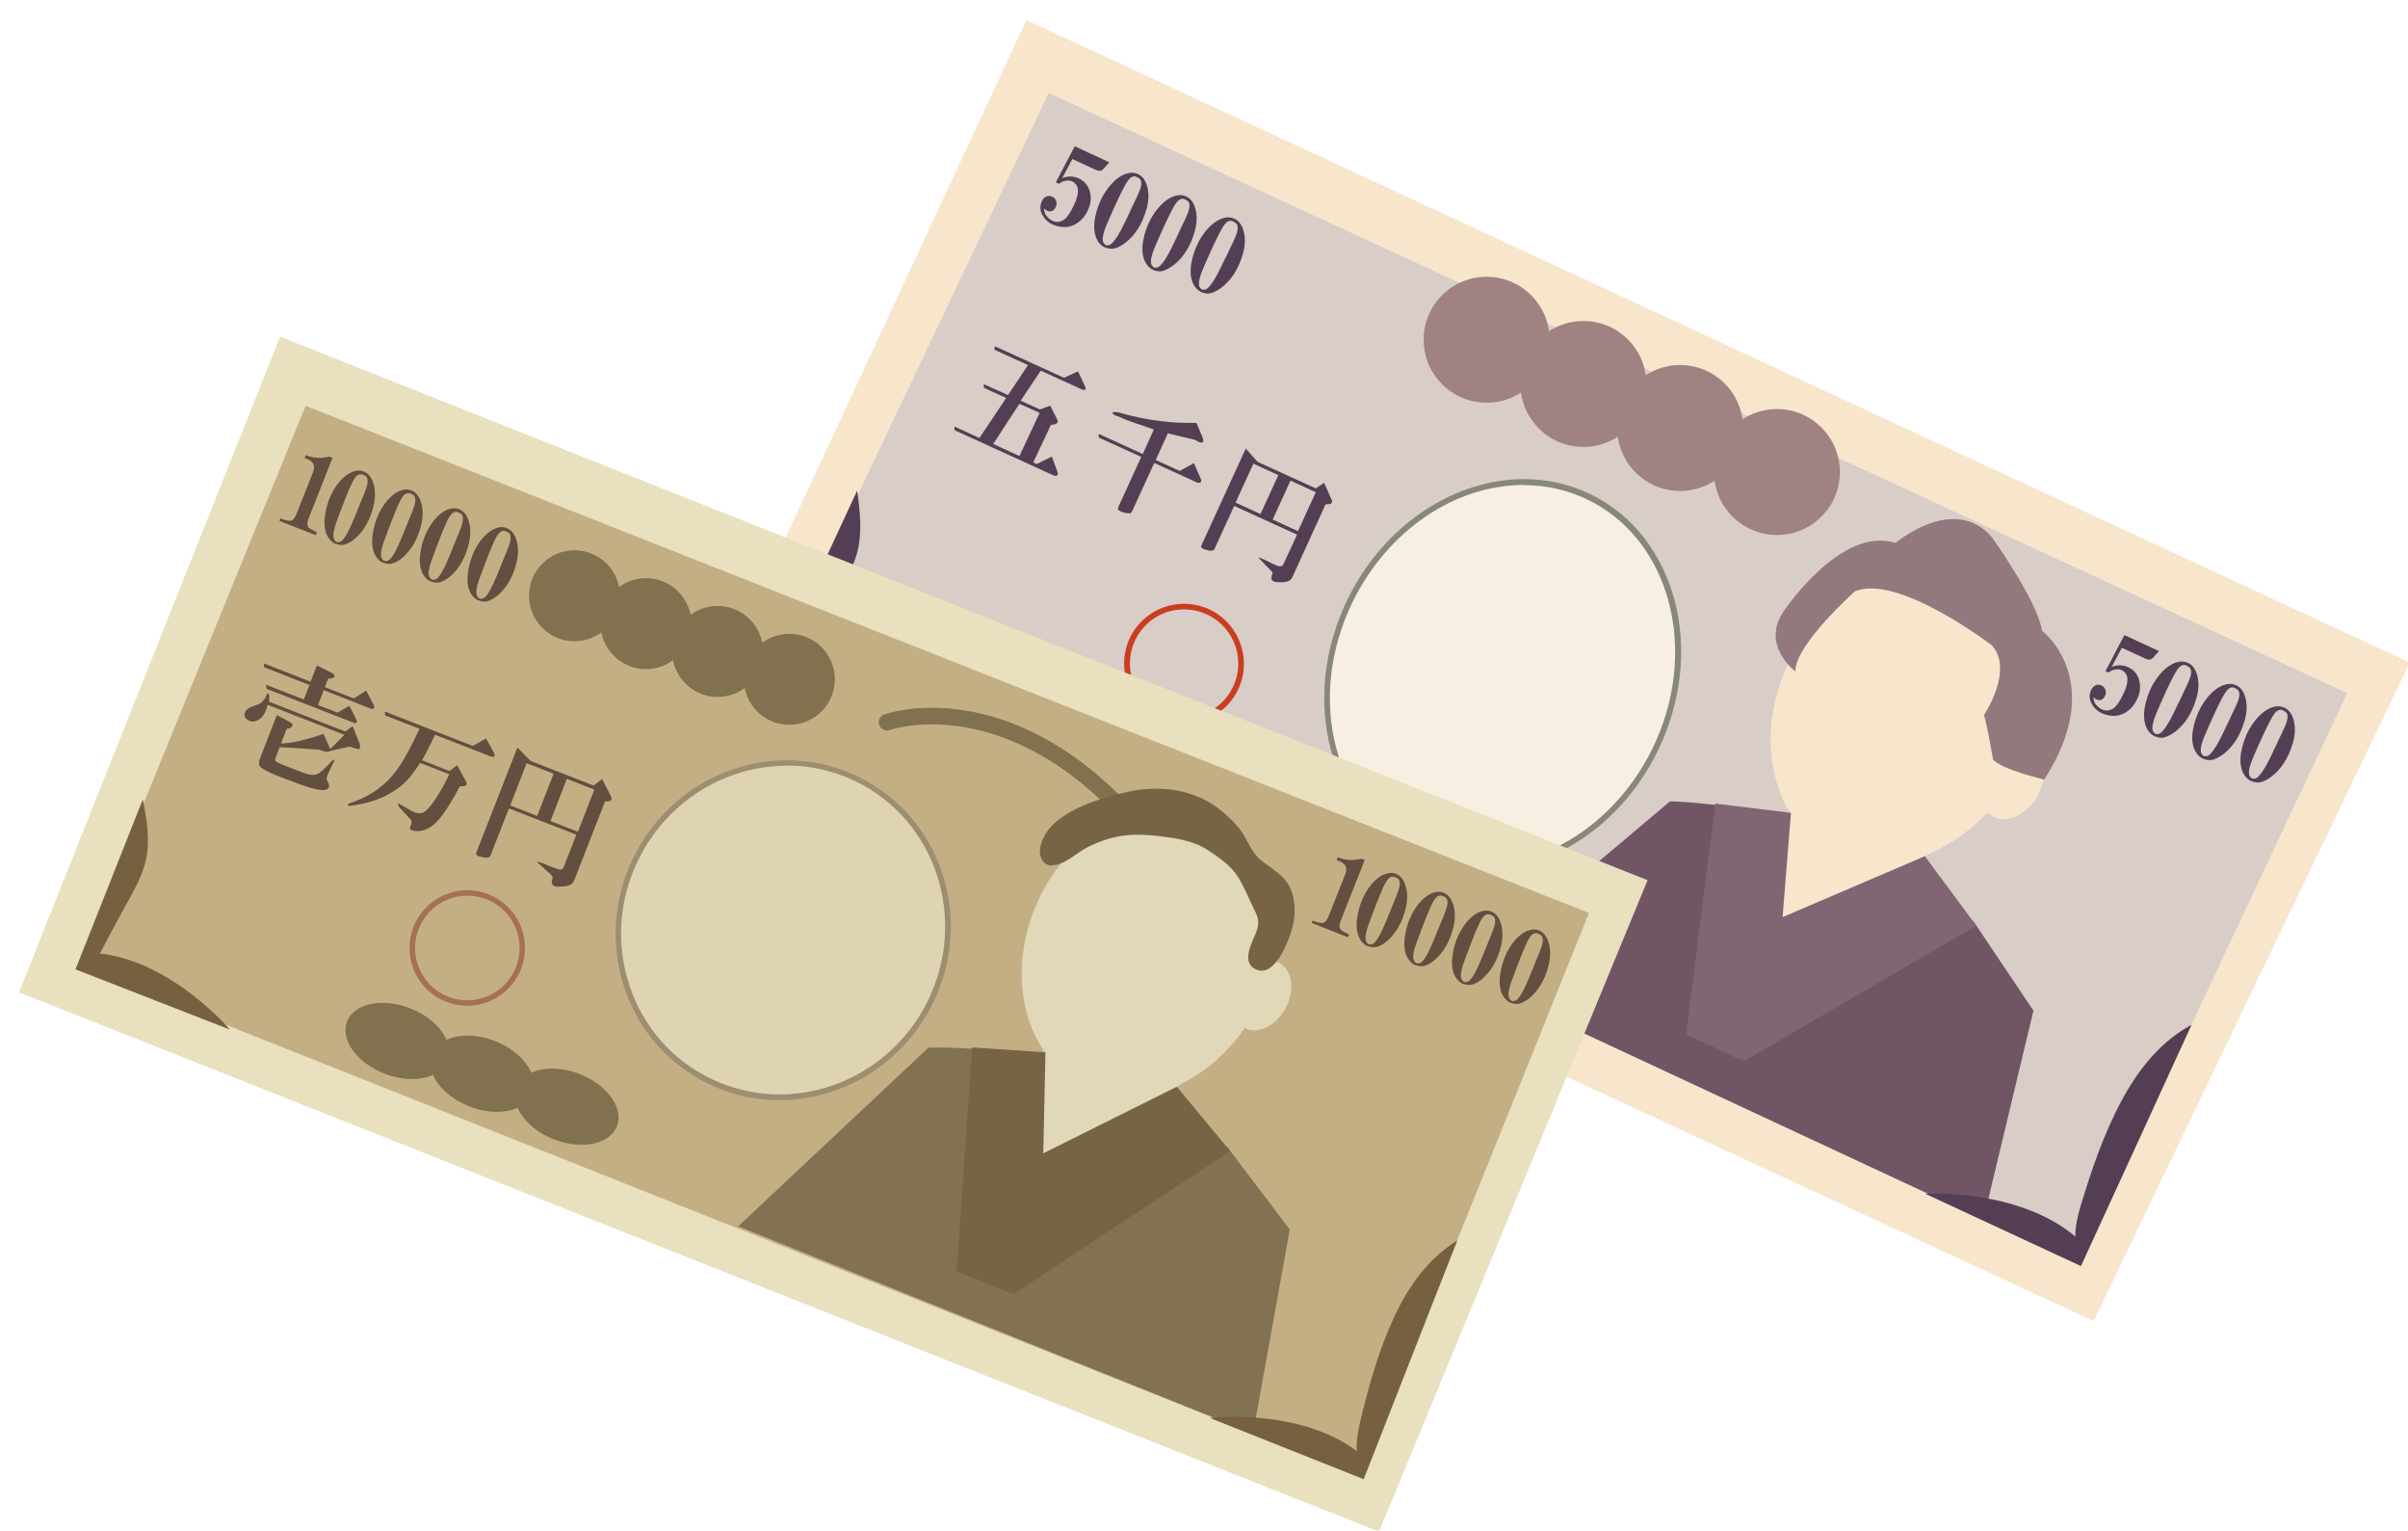 <?xml version="1.0" encoding="UTF-8"?>
<svg id="_レイヤー_1" data-name="レイヤー 1" xmlns="http://www.w3.org/2000/svg" xmlns:xlink="http://www.w3.org/1999/xlink" viewBox="0 0 132.37 84.12">
  <defs>
    <style>
      .cls-1 {
        fill: #76603f;
      }

      .cls-2 {
        fill: #776444;
      }

      .cls-3 {
        fill: #c4af85;
      }

      .cls-4 {
        fill: #827252;
      }

      .cls-5 {
        fill: #ded4b4;
      }

      .cls-6 {
        fill: #f7e6cc;
      }

      .cls-7 {
        fill: #533e53;
      }

      .cls-8 {
        fill: #a67055;
      }

      .cls-9 {
        fill: #93787e;
      }

      .cls-10 {
        fill: #ca3d21;
      }

      .cls-11 {
        fill: #715564;
      }

      .cls-12 {
        filter: url(#drop-shadow-1);
      }

      .cls-13 {
        fill: #624f3f;
      }

      .cls-14 {
        fill: #d9cdc7;
      }

      .cls-15 {
        fill: #878879;
      }

      .cls-16 {
        fill: #9e8e71;
      }

      .cls-17 {
        filter: url(#drop-shadow-2);
      }

      .cls-18 {
        fill: #e8e0be;
      }

      .cls-19 {
        fill: #816573;
      }

      .cls-20 {
        fill: none;
        stroke: #81714f;
        stroke-linecap: round;
        stroke-linejoin: round;
        stroke-width: .91px;
      }

      .cls-21 {
        fill: #f6efe2;
      }

      .cls-22 {
        fill: #81714f;
      }

      .cls-23 {
        fill: #e0d8b9;
      }

      .cls-24 {
        fill: #9f8281;
      }
    </style>
    <filter id="drop-shadow-1" filterUnits="userSpaceOnUse">
      <feOffset dx="1.1" dy="1.1"/>
      <feGaussianBlur result="blur" stdDeviation="0"/>
      <feFlood flood-color="#000" flood-opacity=".1"/>
      <feComposite in2="blur" operator="in"/>
      <feComposite in="SourceGraphic"/>
    </filter>
    <filter id="drop-shadow-2" filterUnits="userSpaceOnUse">
      <feOffset dx="1.05" dy="1.05"/>
      <feGaussianBlur result="blur-2" stdDeviation="0"/>
      <feFlood flood-color="#000" flood-opacity=".1"/>
      <feComposite in2="blur-2" operator="in"/>
      <feComposite in="SourceGraphic"/>
    </filter>
  </defs>
  <g class="cls-12">
    <polygon class="cls-6" points="55.32 0 38.36 36.45 113.99 71.5 131.37 35.31 55.32 0"/>
    <polygon class="cls-14" points="56.55 4.01 41.76 35.13 113.2 68.33 127.93 36.99 56.55 4.01"/>
    <g>
      <path class="cls-21" d="m80.33,46.62c-1.27,0-2.48-.28-3.6-.82-2.24-1.09-3.84-3.13-4.53-5.75-.69-2.62-.36-5.51.92-8.13,1.93-3.96,5.68-6.51,9.56-6.51,1.27,0,2.48.28,3.6.82,2.24,1.09,3.84,3.13,4.53,5.75.69,2.62.36,5.51-.92,8.13-1.93,3.96-5.68,6.51-9.56,6.51Z"/>
      <path class="cls-15" d="m82.67,25.56h0c1.24,0,2.43.27,3.53.81,4.55,2.22,6.13,8.35,3.54,13.66-1.91,3.9-5.6,6.42-9.42,6.42-1.25,0-2.43-.27-3.53-.81-2.19-1.07-3.77-3.08-4.44-5.65-.68-2.59-.35-5.44.91-8.02,1.91-3.9,5.6-6.42,9.42-6.42m0-.32c-3.81,0-7.69,2.48-9.7,6.6-2.68,5.48-1.03,11.79,3.68,14.09,1.17.57,2.42.84,3.67.84,3.81,0,7.69-2.48,9.7-6.6,2.68-5.48,1.03-11.79-3.68-14.09-1.17-.57-2.42-.84-3.67-.84h0Z"/>
    </g>
    <ellipse class="cls-24" cx="59.72" cy="40.43" rx="2" ry="3.07" transform="translate(-1.82 78.04) rotate(-65.53)"/>
    <ellipse class="cls-24" cx="64.43" cy="42.57" rx="2" ry="3.07" transform="translate(-1.01 83.58) rotate(-65.53)"/>
    <ellipse class="cls-24" cx="69.15" cy="44.72" rx="2" ry="3.07" transform="translate(-.2 89.13) rotate(-65.53)"/>
    <g>
      <circle class="cls-24" cx="80.62" cy="17.57" r="3.46"/>
      <circle class="cls-24" cx="85.94" cy="20" r="3.46"/>
      <circle class="cls-24" cx="91.26" cy="22.42" r="3.46"/>
      <circle class="cls-24" cx="96.58" cy="24.84" r="3.46"/>
    </g>
    <g>
      <path class="cls-7" d="m56.72,23.99l.31.84c.06.16,0,.24-.16.22l-5.5-2.51v-.2s1.37.63,1.37.63l.73-1.09c.25-.37.49-.74.74-1.11l-1.23-.56v-.2s1.33.6,1.33.6c.42-.62.79-1.17,1.1-1.65l-1.85-.84.03-.19,3.8,1.73.77-.35.38.81c.08.17.03.24-.15.19l-2.28-1.04-1.1,1.65,1.06.48.56-.21.38.75c.08.16.02.25-.19.29l-.15.02-.97,2.06.19.09.83-.41Zm-1.78-2.9c-.49.74-.91,1.38-1.24,1.9l-.2.31,1.44.66,1.11-2.37-1.11-.5Z"/>
      <path class="cls-7" d="m61.64,24.01l-2.33-1.06-.02-.21,2.43,1.11.61-1.35c-.8-.27-1.32-.45-1.53-.53-.14-.07-.35-.15-.61-.25-.23-.14-.18-.2.14-.17.91.26,1.75.43,2.52.51.51.06,1.12.09,1.82.08l.35.83c.07.23,0,.3-.22.22l-.21-.12c-.77-.18-1.27-.3-1.49-.36l-.67,1.47,1.32.6.78-.43.38.87c.06.16,0,.23-.18.21l-2.38-1.09-1.2,2.62c-.04.08-.08.13-.13.15-.25,0-.47-.06-.64-.18-.04-.04-.03-.11.02-.22l1.23-2.69Z"/>
      <path class="cls-7" d="m66.75,26.69l-1.09,2.38c-.05.11-.21.13-.48.04-.21-.06-.29-.13-.24-.23l2.44-5.33.65.73,3.2,1.46.46-.31.4.91c.08.17.02.26-.18.27h-.14s-1.83,4.01-1.83,4.01c-.09.21-.34.3-.73.27-.3.02-.44-.08-.42-.28.03-.1.05-.17.06-.2.01-.03-.01-.08-.08-.15-.36-.36-.56-.57-.61-.63-.16-.13-.04-.11.34.07.14.08.36.19.67.31.13.04.23,0,.28-.1l.75-1.63-3.44-1.57Zm1.05-2.31l-.98,2.14,1.37.63.98-2.14-1.37-.63Zm1.06,3.07l1.39.64.98-2.14-1.39-.64-.98,2.14Z"/>
    </g>
    <g>
      <path class="cls-7" d="m57.11,9l-.17-.08,1.04-1.98,1.9.88-.32.36c-.11.12-.24.14-.41.06l-1.3-.6-.56,1.05c.33-.13.65-.12.96.04.31.16.5.42.58.77.05.24.04.49-.04.74-.11.3-.25.55-.44.73-.4.39-.86.5-1.39.34-.28-.08-.5-.23-.67-.46-.21-.28-.25-.56-.14-.84.09-.24.25-.35.46-.34.25.05.37.2.37.45-.01.1-.05.19-.13.29-.1.11-.22.13-.37.08-.1-.04-.16-.1-.18-.16-.02.19.05.37.21.53.27.26.55.3.84.14.19-.11.39-.4.6-.86.13-.28.2-.52.21-.73,0-.16-.04-.3-.14-.41-.11-.12-.24-.18-.39-.18-.2,0-.38.06-.54.2Z"/>
      <path class="cls-7" d="m59.61,12.49c-.24-.13-.41-.35-.5-.66-.07-.25-.08-.54-.03-.87.08-.47.23-.9.45-1.3.34-.58.72-.97,1.14-1.16.3-.13.56-.14.79-.03.22.1.38.3.48.6.13.41.12.87-.03,1.37-.24.81-.64,1.43-1.21,1.85-.23.16-.44.26-.63.28-.16.01-.31-.02-.46-.09Zm1.37-1.88l.22-.48c.12-.23.22-.45.31-.66.19-.45.17-.72-.05-.8-.19-.14-.37-.09-.55.15-.13.16-.32.54-.6,1.13-.22.48-.42.93-.59,1.33-.17.41-.23.7-.19.89.08.2.21.26.39.18.15-.08.35-.34.59-.78.14-.26.29-.58.47-.96Z"/>
      <path class="cls-7" d="m62.26,13.72c-.24-.13-.41-.35-.5-.66-.07-.25-.08-.54-.03-.87.08-.47.23-.9.45-1.3.34-.58.72-.97,1.14-1.16.3-.13.56-.14.79-.03.22.1.38.3.48.6.13.41.12.87-.03,1.37-.24.81-.64,1.43-1.21,1.85-.23.16-.44.26-.63.29-.16.01-.31-.02-.46-.09Zm1.37-1.88l.22-.48c.12-.23.22-.45.31-.66.19-.45.17-.72-.05-.8-.19-.14-.37-.09-.55.15-.13.16-.32.54-.6,1.13-.22.48-.42.93-.59,1.33-.17.41-.23.7-.19.89.08.2.21.26.39.18.15-.08.35-.34.59-.78.14-.26.29-.58.47-.96Z"/>
      <path class="cls-7" d="m64.91,14.94c-.24-.13-.41-.35-.5-.66-.07-.25-.08-.54-.03-.87.08-.46.23-.9.45-1.3.34-.58.72-.97,1.14-1.16.3-.13.56-.14.79-.03.22.1.38.3.48.6.13.41.12.87-.03,1.37-.24.81-.64,1.43-1.21,1.85-.23.16-.44.26-.63.29-.16.01-.31-.02-.46-.09Zm1.37-1.88l.22-.48c.12-.23.22-.45.31-.66.19-.45.17-.72-.06-.81-.19-.14-.37-.09-.55.15-.12.16-.32.54-.6,1.13-.22.48-.42.93-.59,1.33-.17.41-.23.7-.19.89.07.2.21.26.39.18.15-.08.35-.34.59-.78.14-.26.29-.58.47-.96Z"/>
    </g>
    <g>
      <path class="cls-7" d="m114.81,35.86l-.17-.08,1.04-1.98,1.9.88-.32.36c-.11.12-.24.14-.41.06l-1.31-.6-.56,1.05c.33-.13.65-.12.96.04.31.16.5.42.57.77.05.24.04.49-.04.74-.11.3-.25.55-.44.73-.4.39-.86.5-1.39.34-.28-.08-.5-.23-.67-.46-.21-.28-.25-.56-.14-.84.1-.24.25-.35.46-.34.25.05.37.2.37.45-.01.1-.05.19-.13.29-.1.11-.22.13-.36.08-.1-.04-.16-.1-.18-.16-.02.19.05.37.21.52.27.26.55.3.84.14.19-.11.39-.4.6-.85.13-.28.2-.52.21-.73,0-.16-.04-.3-.14-.41-.11-.12-.24-.18-.39-.18-.2,0-.38.06-.54.2Z"/>
      <path class="cls-7" d="m117.32,39.35c-.24-.13-.41-.35-.5-.66-.07-.25-.08-.54-.03-.87.08-.47.23-.9.45-1.3.34-.58.72-.97,1.14-1.16.3-.13.56-.14.8-.03.22.1.38.3.48.6.13.41.12.87-.03,1.37-.24.81-.64,1.43-1.21,1.85-.23.16-.44.26-.63.29-.16.01-.31-.02-.46-.09Zm1.37-1.88l.22-.48c.12-.23.22-.45.31-.66.19-.45.17-.72-.06-.81-.19-.14-.37-.09-.55.15-.12.16-.32.54-.6,1.13-.22.48-.42.93-.59,1.34-.17.41-.23.7-.19.89.08.2.21.26.39.18.15-.08.35-.34.59-.78.14-.26.29-.58.47-.96Z"/>
      <path class="cls-7" d="m119.97,40.58c-.24-.13-.41-.35-.5-.66-.07-.25-.08-.54-.03-.87.08-.46.23-.9.45-1.3.34-.58.72-.97,1.14-1.16.3-.13.56-.14.8-.03.22.1.38.3.48.6.13.41.12.87-.03,1.37-.24.81-.64,1.43-1.21,1.85-.23.16-.44.26-.63.29-.16.01-.31-.02-.46-.09Zm1.37-1.88l.22-.48c.12-.23.22-.45.31-.66.19-.45.17-.72-.05-.81-.19-.14-.37-.09-.55.15-.12.16-.32.54-.6,1.13-.22.48-.42.93-.59,1.33-.17.41-.23.7-.19.89.08.2.21.26.39.18.15-.08.35-.34.59-.78.14-.26.29-.58.47-.96Z"/>
      <path class="cls-7" d="m122.62,41.81c-.24-.13-.41-.35-.5-.66-.07-.25-.08-.54-.03-.87.08-.47.23-.9.45-1.3.34-.58.72-.97,1.14-1.16.3-.13.56-.14.8-.03.22.1.38.3.48.6.13.41.12.87-.03,1.37-.24.81-.64,1.43-1.21,1.85-.23.16-.44.26-.63.29-.16.01-.31-.02-.46-.09Zm1.37-1.88l.22-.48c.12-.23.22-.45.31-.66.19-.45.17-.72-.05-.81-.19-.14-.37-.09-.55.15-.12.16-.32.54-.6,1.13-.22.48-.42.93-.59,1.33-.17.41-.23.7-.19.89.07.2.21.26.39.18.15-.08.35-.34.59-.78.14-.26.29-.58.47-.96Z"/>
    </g>
    <path class="cls-10" d="m64,32.39h0c.55,0,1.1.16,1.57.45,1.39.87,1.82,2.71.95,4.1-.55.88-1.49,1.4-2.53,1.4-.55,0-1.1-.16-1.57-.45-.68-.42-1.15-1.08-1.33-1.85-.18-.77-.05-1.57.37-2.25.55-.88,1.49-1.4,2.53-1.4m0-.31c-1.1,0-2.17.55-2.8,1.55-.96,1.54-.49,3.57,1.05,4.54.54.34,1.14.5,1.74.5,1.1,0,2.17-.55,2.8-1.55.96-1.54.49-3.57-1.05-4.54-.54-.34-1.14-.5-1.74-.5h0Z"/>
    <path class="cls-7" d="m46.01,25.88l-4.38,9.45,8.6,3.92s-3.07-4.06-7.15-4.74c.45-.75.9-1.5,1.36-2.24.58-.93,1.24-1.84,1.55-2.9.33-1.12.19-2.36.03-3.5Z"/>
    <g>
      <path class="cls-6" d="m109.66,41.44c-2.26,4.15-6.82,6.03-10.18,4.2-3.36-1.83-4.26-6.68-2-10.83,2.26-4.15,6.42-5.39,9.78-3.56,3.36,1.83,4.66,6.04,2.4,10.19Z"/>
      <ellipse class="cls-6" cx="109.51" cy="41.95" rx="2.11" ry="1.54" transform="translate(16.02 112.74) rotate(-58.09)"/>
      <polygon class="cls-6" points="97.85 41.4 95.66 50.83 106.36 45.06 97.85 41.4"/>
      <path class="cls-11" d="m94.21,43.26s-2.49-.33-3.51-.32l-11.42,9.63,28.65,13.35,2.75-11.48-3.31-4.93-12.82,3.1-.34-9.36Z"/>
      <polygon class="cls-19" points="93.19 43.06 97.35 43.57 96.89 49.3 104.71 45.95 107.54 49.77 94.76 57.22 91.59 55.75 93.19 43.06"/>
      <path class="cls-9" d="m97.6,35.8s-1.94-1.43-.64-3.32c0,0,3.14-4.71,6.14-3.74,0,0,3.21-2.74,5.3-.31,0,0,2.48,3.45,2.76,5.14,0,0,3.62,2.73.11,8.17,0,0-2.43-.58-2.81-1.11,0,0-.36-2.07-.5-2.43,0,0,1.66-2.48.44-3.83,0,0-5.17-3.97-7.54-2.97,0,0-3.35,3-3.26,4.41Z"/>
    </g>
    <path class="cls-7" d="m119.37,55.22c-.89,1.94-1.78,3.89-2.67,5.83-.75,1.63-1.49,3.26-2.24,4.88-.39.84-.77,1.68-1.16,2.53v.02s-8.57-3.98-8.57-3.98c0,0,5.08-.31,8.25,2.35,0-.77.25-1.56.48-2.28.62-2,1.36-4.03,2.43-5.83.86-1.43,2-2.73,3.48-3.52Z"/>
  </g>
  <g class="cls-17">
    <g>
      <polygon class="cls-18" points="14.35 17.45 0 53.48 74.76 83.12 89.52 47.32 14.35 17.45"/>
      <polygon class="cls-3" points="15.75 21.25 3.21 52.02 73.82 80.11 86.3 49.12 15.75 21.25"/>
      <g>
        <path class="cls-5" d="m41.8,59.24c-1.47,0-2.93-.37-4.23-1.08-2.11-1.15-3.63-3.08-4.29-5.43-.66-2.35-.36-4.83.82-7,1.64-3,4.75-4.87,8.1-4.87,1.47,0,2.93.37,4.23,1.08,2.11,1.15,3.63,3.08,4.29,5.43.66,2.35.36,4.83-.82,7-1.64,3-4.75,4.87-8.1,4.87Z"/>
        <path class="cls-16" d="m42.21,41.02h0c1.45,0,2.88.37,4.15,1.06,4.28,2.34,5.81,7.82,3.41,12.22-1.61,2.95-4.67,4.79-7.97,4.79-1.45,0-2.88-.37-4.16-1.06-2.07-1.13-3.57-3.03-4.21-5.33-.65-2.31-.36-4.75.81-6.88,1.61-2.95,4.67-4.79,7.97-4.79m0-.3c-3.29,0-6.51,1.8-8.24,4.95-2.49,4.55-.91,10.21,3.53,12.63,1.36.75,2.84,1.1,4.3,1.1,3.29,0,6.51-1.8,8.24-4.95,2.49-4.55.91-10.21-3.53-12.63-1.36-.75-2.84-1.1-4.3-1.1h0Z"/>
      </g>
      <ellipse class="cls-22" cx="20.79" cy="56.15" rx="1.93" ry="2.96" transform="translate(-39.08 55.2) rotate(-68.77)"/>
      <ellipse class="cls-22" cx="25.45" cy="57.96" rx="1.93" ry="2.96" transform="translate(-37.79 60.69) rotate(-68.77)"/>
      <ellipse class="cls-22" cx="30.11" cy="59.77" rx="1.93" ry="2.96" transform="translate(-36.51 66.19) rotate(-68.77)"/>
      <g>
        <circle class="cls-22" cx="30.53" cy="31.69" r="2.5"/>
        <circle class="cls-22" cx="34.46" cy="33.22" r="2.5"/>
        <circle class="cls-22" cx="38.4" cy="34.75" r="2.5"/>
        <circle class="cls-22" cx="42.34" cy="36.28" r="2.5"/>
      </g>
      <g>
        <path class="cls-13" d="m15.95,36.59l-2.5-.98.02-.2,2.55,1,.35-.89.83.41c.21.14.19.24-.06.31h-.15s-.18.47-.18.47l1.59.62.68-.43.41.79c.07.17.03.24-.14.21l-2.6-1.02-.32.81,1.07.42.66-.37.37.74c.08.15.04.22-.11.2l-4.82-1.88-.03-.22,2.08.81.32-.81Zm-2.29,1.09c-.12.51-.35.82-.68.9-.14.05-.27.03-.4-.06-.18-.11-.23-.25-.16-.42.05-.14.18-.24.36-.31.11-.04.21-.07.28-.1.11-.03.2-.08.26-.14.15-.14.25-.27.28-.4.03-.07.05-.1.07-.09.08,0,.1.16.07.45l4.19,1.64.41-.29.38.96c.03.11.04.21.01.27-.03.03-.1.03-.21,0l-.35-.11-1.08.24c-.09.07-.22.06-.42-.01l-.16-.06c-.68-.05-1.3-.09-1.84-.12l-.35-.02-.21.55c-.03.09-.04.15-.02.2.02.05.19.13.5.26.68.26,1.11.43,1.31.48.26.06.45.04.6-.07.11-.08.22-.17.31-.27.12-.11.24-.23.36-.37.15-.12.2-.13.16-.03-.03.07-.14.3-.33.68-.04.1-.07.17-.08.21-.03.07-.01.16.05.26.08.15.1.26.05.32-.06.12-.21.16-.44.13-.14-.01-.3-.05-.5-.1-.45-.13-1.02-.34-1.71-.61-.56-.22-.91-.39-1.06-.51-.14-.11-.16-.29-.06-.53l.92-2.37.79.43c.12.11.09.2-.09.3l-.16.03-.31.81c.37-.02.74-.07,1.12-.17.47-.12.87-.24,1.22-.36l.36.83c.25-.24.51-.5.78-.78l-4.22-1.65Z"/>
        <path class="cls-13" d="m22.04,40.88c-.15.24-.33.48-.52.73-.24.31-.54.58-.92.81-.57.38-1.26.63-2.06.76-.08,0-.17.02-.26.05-.27.02-.3-.04-.09-.15.09-.02.17-.05.24-.08.98-.36,1.75-.94,2.33-1.73.4-.56.81-1.32,1.25-2.27l-1.88-.73-.03-.22,4.84,1.89.73-.41.44.8c.07.17.03.24-.14.21l-3.1-1.21c-.3.62-.54,1.09-.72,1.4l1.51.59.42-.32.47.87c.11.18.05.28-.17.29h-.15c-.38.71-.71,1.25-.99,1.62-.38.51-.79.79-1.23.84-.12.01-.24,0-.35-.02-.15-.04-.2-.1-.17-.19l.07-.18c.04-.1.02-.19-.05-.26-.3-.32-.5-.54-.61-.66-.1-.16-.1-.22-.02-.19.02,0,.03.01.05.02.18.11.39.23.64.37.28.15.51.17.7.06.16-.1.35-.32.59-.67.28-.41.54-.88.79-1.4l-1.59-.62Z"/>
        <path class="cls-13" d="m26.92,43.39l-1.01,2.58c-.05.12-.22.15-.51.07-.22-.05-.31-.12-.27-.23l2.26-5.78.73.74,3.46,1.35.47-.36.48.94c.09.18.03.27-.17.29h-.15s-1.7,4.35-1.7,4.35c-.09.23-.34.34-.76.33-.32.04-.47-.05-.47-.27.02-.11.04-.18.05-.22.01-.04-.02-.09-.09-.16-.4-.36-.63-.57-.69-.63-.17-.13-.05-.11.37.05.15.08.39.17.73.28.15.04.24,0,.29-.13l.69-1.77-3.72-1.45Zm.98-2.5l-.9,2.32,1.48.58.9-2.32-1.48-.58Zm1.31,3.18l1.51.59.9-2.32-1.51-.59-.9,2.32Z"/>
      </g>
      <g>
        <path class="cls-13" d="m14.31,27.58l.06-.14c.25.1.42.14.52.13.14,0,.26-.13.36-.38l.9-2.27c.09-.22.08-.39,0-.52-.05-.07-.12-.13-.21-.18-.04-.02-.12-.05-.25-.1l.06-.16c.2.08.41.13.63.15.15.01.37,0,.67-.07l.18.07-1.32,3.34c-.09.22-.08.39.01.5.06.05.21.14.45.25l-.06.16-1.99-.78Z"/>
        <path class="cls-13" d="m17.39,28.84c-.24-.11-.41-.31-.52-.61-.08-.24-.1-.52-.07-.83.05-.45.17-.88.36-1.28.29-.58.64-.97,1.03-1.18.28-.14.53-.17.76-.08.22.09.38.27.49.55.15.39.16.83.05,1.32-.19.79-.54,1.41-1.06,1.85-.21.17-.41.27-.59.31-.15.02-.3,0-.45-.06Zm1.22-1.88l.19-.47c.1-.23.19-.44.26-.65.16-.44.13-.7-.1-.77-.19-.12-.36-.06-.52.17-.11.16-.28.54-.51,1.12-.19.48-.36.92-.5,1.32-.14.4-.19.69-.13.87.08.19.21.24.39.15.14-.08.32-.35.52-.79.11-.25.25-.57.4-.95Z"/>
        <path class="cls-13" d="m20.01,29.88c-.24-.11-.41-.31-.52-.61-.08-.24-.1-.52-.07-.83.05-.45.17-.88.36-1.28.29-.58.64-.97,1.03-1.18.28-.14.53-.17.76-.08.22.09.38.27.49.55.15.39.16.83.05,1.32-.19.79-.54,1.41-1.06,1.85-.21.17-.41.27-.59.31-.15.02-.3,0-.45-.06Zm1.22-1.88l.19-.47c.1-.23.19-.44.26-.65.16-.44.13-.7-.1-.77-.19-.12-.36-.06-.52.17-.11.16-.28.54-.51,1.12-.19.48-.35.92-.5,1.32-.14.4-.19.69-.13.87.08.19.21.24.39.15.14-.08.32-.35.52-.79.12-.25.25-.57.4-.95Z"/>
        <path class="cls-13" d="m22.63,30.91c-.24-.11-.41-.31-.52-.61-.08-.24-.1-.52-.07-.83.05-.45.17-.88.36-1.28.29-.58.64-.97,1.03-1.18.28-.14.53-.17.76-.08.22.09.38.27.49.55.15.39.16.83.05,1.32-.19.79-.54,1.41-1.06,1.85-.21.17-.41.27-.59.31-.15.02-.3,0-.45-.06Zm1.22-1.88l.19-.47c.1-.23.19-.44.26-.65.16-.44.12-.7-.1-.77-.19-.12-.36-.06-.52.17-.11.16-.28.53-.51,1.12-.19.48-.35.92-.5,1.32-.14.4-.19.69-.13.87.08.19.21.24.39.15.14-.08.32-.35.52-.79.11-.25.25-.57.4-.95Z"/>
        <path class="cls-13" d="m25.25,31.95c-.24-.11-.41-.31-.52-.61-.08-.24-.1-.51-.07-.83.05-.45.17-.88.36-1.28.29-.58.64-.97,1.03-1.18.28-.14.53-.17.76-.08.22.09.38.27.49.55.15.39.16.83.05,1.32-.19.79-.54,1.41-1.06,1.85-.21.17-.41.27-.59.31-.15.02-.3,0-.45-.06Zm1.22-1.88l.19-.47c.1-.23.19-.44.26-.65.16-.44.13-.7-.1-.77-.19-.12-.36-.06-.52.17-.11.16-.28.54-.51,1.12-.19.48-.35.92-.5,1.32-.14.4-.19.69-.13.87.08.19.21.24.39.15.14-.08.32-.35.52-.79.12-.25.25-.57.4-.95Z"/>
      </g>
      <g>
        <path class="cls-13" d="m71.05,49.68l.06-.14c.25.1.42.14.52.13.14,0,.26-.13.36-.38l.9-2.27c.09-.22.08-.39,0-.52-.05-.07-.12-.13-.21-.18-.04-.02-.12-.05-.25-.1l.06-.16c.2.08.41.13.63.15.15.01.37,0,.67-.07l.18.07-1.32,3.34c-.09.22-.08.39.01.5.06.05.21.14.45.25l-.06.16-1.99-.79Z"/>
        <path class="cls-13" d="m74.13,50.95c-.24-.11-.41-.31-.52-.61-.08-.24-.11-.52-.07-.83.05-.45.17-.88.36-1.28.29-.58.64-.97,1.03-1.18.28-.14.53-.17.76-.08.22.09.38.27.49.55.15.39.16.83.05,1.32-.19.79-.54,1.41-1.06,1.85-.21.17-.41.27-.59.31-.15.02-.3,0-.45-.06Zm1.22-1.88l.19-.47c.1-.23.19-.45.26-.65.16-.44.13-.7-.1-.77-.19-.12-.36-.06-.52.17-.11.16-.28.54-.51,1.12-.19.48-.35.92-.5,1.32-.14.4-.19.69-.13.87.08.19.21.24.39.15.14-.08.32-.35.52-.79.12-.25.25-.57.4-.95Z"/>
        <path class="cls-13" d="m76.75,51.99c-.24-.11-.41-.31-.52-.61-.08-.24-.1-.52-.07-.83.05-.45.17-.88.36-1.28.29-.58.64-.97,1.03-1.18.28-.14.53-.17.76-.08.22.09.38.27.49.55.15.39.16.83.05,1.32-.19.79-.54,1.41-1.06,1.85-.21.17-.41.27-.59.31-.15.02-.3,0-.45-.06Zm1.22-1.88l.19-.47c.1-.23.19-.44.26-.65.16-.44.13-.7-.1-.77-.19-.12-.36-.06-.52.17-.11.16-.28.54-.51,1.12-.19.48-.35.92-.5,1.32s-.19.69-.13.87c.08.19.21.24.39.15.14-.08.32-.35.52-.79.11-.25.25-.57.4-.95Z"/>
        <path class="cls-13" d="m79.37,53.02c-.24-.11-.41-.31-.52-.61-.08-.24-.1-.52-.07-.83.05-.45.17-.88.36-1.28.29-.58.64-.97,1.03-1.18.28-.14.53-.17.76-.08.22.09.38.27.49.55.15.39.16.83.05,1.32-.19.79-.54,1.41-1.06,1.85-.21.17-.41.27-.59.31-.15.02-.3,0-.45-.06Zm1.22-1.88l.19-.47c.1-.23.19-.44.26-.65.16-.44.13-.7-.1-.77-.19-.12-.36-.06-.52.17-.11.16-.28.54-.51,1.12-.19.48-.35.92-.5,1.32-.14.4-.19.69-.13.87.08.19.21.24.39.15.14-.08.32-.35.52-.79.11-.25.25-.57.4-.95Z"/>
        <path class="cls-13" d="m81.99,54.06c-.24-.11-.41-.31-.52-.61-.08-.24-.1-.52-.07-.83.05-.45.17-.88.36-1.28.29-.58.64-.97,1.03-1.18.28-.14.53-.17.76-.08.22.09.38.27.49.55.15.39.16.83.05,1.32-.19.79-.54,1.41-1.06,1.85-.21.17-.41.27-.59.31-.15.02-.3,0-.45-.06Zm1.22-1.88l.19-.47c.1-.23.19-.44.26-.65.16-.44.13-.7-.1-.77-.19-.12-.36-.06-.52.17-.11.16-.28.54-.51,1.12-.19.48-.35.92-.5,1.32-.14.4-.19.69-.13.87.08.19.21.24.39.15.14-.08.32-.35.52-.79.12-.25.25-.57.4-.95Z"/>
      </g>
      <path class="cls-8" d="m24.64,48.17h0c.48,0,.95.12,1.38.35,1.39.76,1.9,2.51,1.14,3.9-.5.92-1.47,1.5-2.52,1.5-.48,0-.95-.12-1.38-.35-1.39-.76-1.9-2.51-1.14-3.9.5-.92,1.47-1.5,2.52-1.5m0-.3c-1.12,0-2.21.6-2.79,1.65-.84,1.54-.28,3.47,1.26,4.31.48.26,1.01.39,1.52.39,1.12,0,2.21-.6,2.79-1.65.84-1.54.28-3.47-1.26-4.31-.48-.26-1.01-.39-1.52-.39h0Z"/>
      <path class="cls-1" d="m6.8,42.88l-3.7,9.34,8.49,3.31s-3.17-3.74-7.15-4.18c.39-.75.79-1.49,1.19-2.23.5-.93,1.09-1.84,1.33-2.87.26-1.1.06-2.28-.16-3.37Z"/>
      <path class="cls-20" d="m47.71,38.64s6.33-2.29,13.16,5.05"/>
      <g>
        <path class="cls-23" d="m68.17,54.05c-1.95,4.12-6.24,6.18-9.58,4.6-3.34-1.58-4.47-6.2-2.52-10.32,1.95-4.12,5.89-5.54,9.23-3.96,3.34,1.58,4.82,5.56,2.87,9.68Z"/>
        <ellipse class="cls-23" cx="68.31" cy="53.64" rx="2.03" ry="1.49" transform="translate(-11.53 87.85) rotate(-61.33)"/>
        <polygon class="cls-23" points="56.79 54.66 55.19 63.86 65.19 57.72 56.79 54.66"/>
        <path class="cls-2" d="m56.75,46.51c-.25,0-.46-.12-.58-.44-.08-.22-.07-.48,0-.71.47-1.77,3.2-2.54,4.75-2.89,1.84-.41,3.76-.15,5.24,1.09.41.35.85.77,1.13,1.23.31.51.51,1.06.99,1.44.53.43,1.15.74,1.51,1.36.43.76.4,1.76.14,2.56-.23.71-1.01,2.71-2.08,1.99-.44-.29-.28-.9-.12-1.31.25-.65.58-1.06.24-1.74-.31-.62-.62-1.42-1-2-.38-.59-1.08-1.07-1.67-1.45-.8-.52-1.84-.65-2.78-.76-1.42-.16-2.48-.02-3.77.62-.63.31-1.26,1-2.01,1Z"/>
        <path class="cls-4" d="m53.38,56.65s-2.42-.19-3.4-.12l-10.45,9.81,28.3,11.38,2.02-11.2-3.46-4.57-12.18,3.68-.83-8.99Z"/>
        <polygon class="cls-2" points="52.39 56.51 56.42 56.78 56.3 62.33 63.64 58.67 66.57 62.2 54.67 70.07 51.54 68.82 52.39 56.51"/>
      </g>
      <path class="cls-1" d="m79.05,67.14c-.75,1.92-1.51,3.84-2.26,5.76l-1.89,4.82c-.33.83-.65,1.66-.98,2.5v.02s-8.47-3.37-8.47-3.37c0,0,4.87-.58,8.08,1.82-.03-.74.16-1.52.34-2.23.49-1.96,1.09-3.95,2.02-5.75.75-1.43,1.78-2.74,3.16-3.58Z"/>
    </g>
  </g>
</svg>